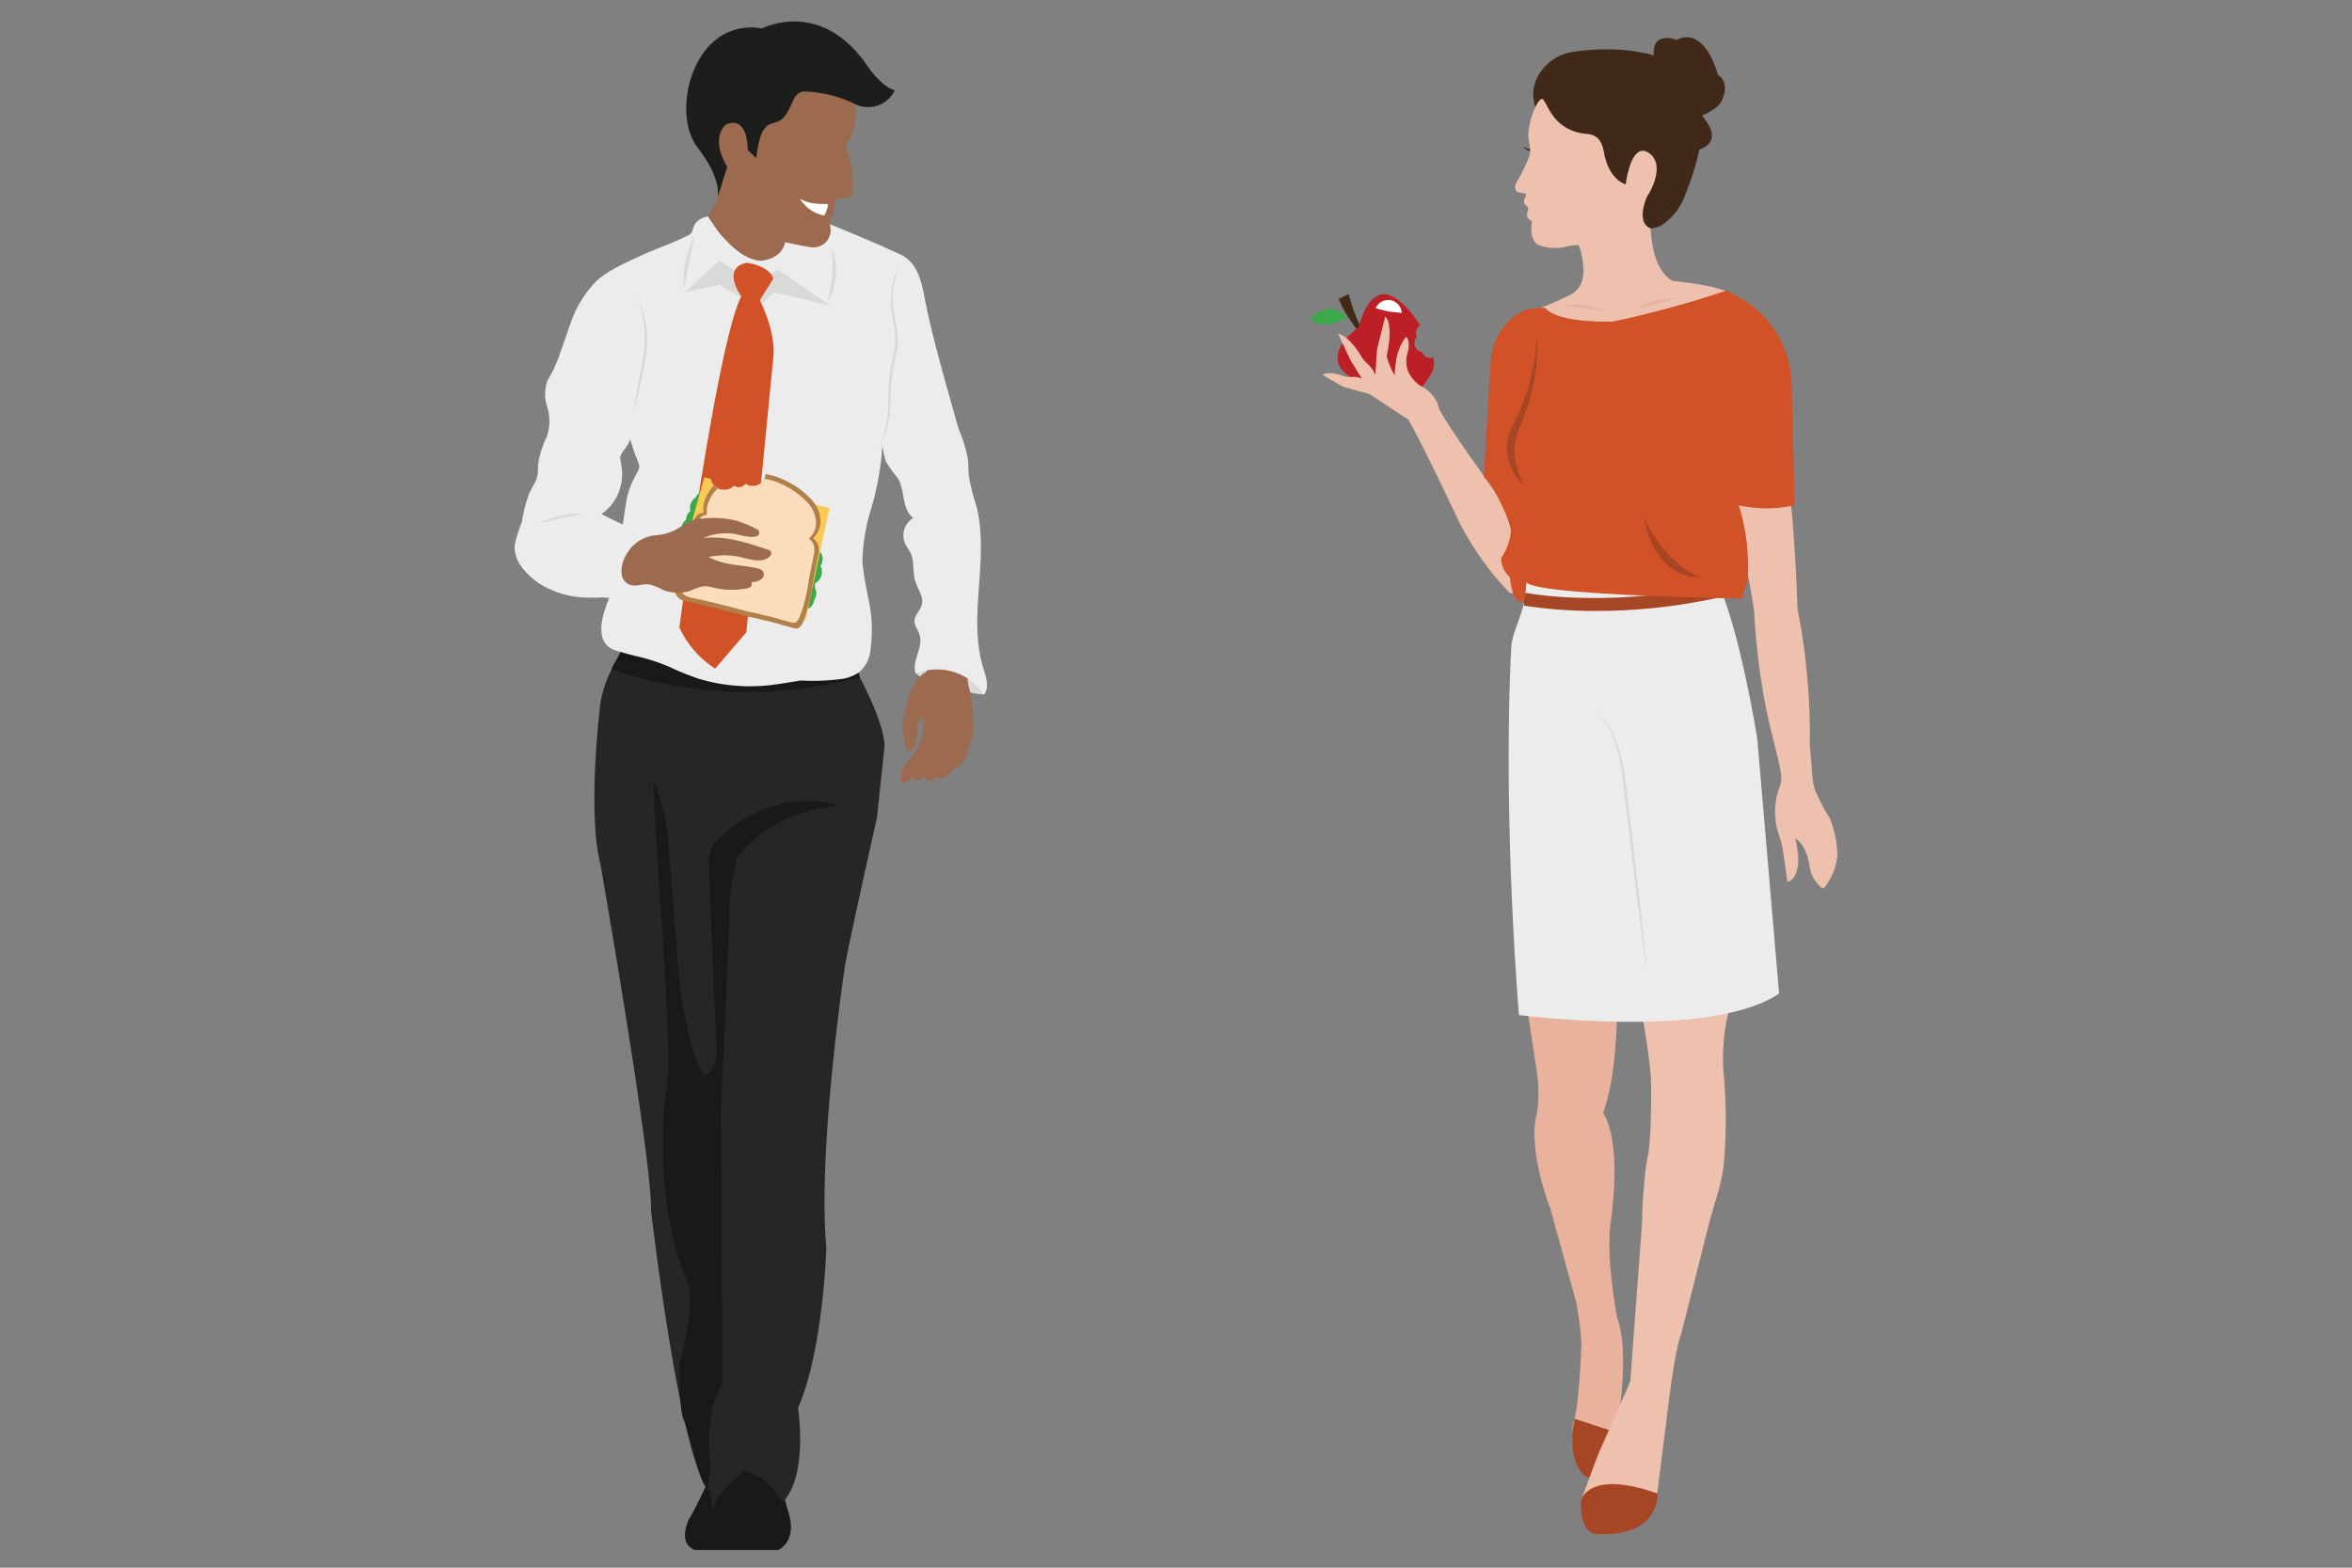 <svg id="Layer_1" data-name="Layer 1" xmlns="http://www.w3.org/2000/svg" width="300" height="200" viewBox="0 0 300 200"><rect x="0" y="0" width="300" height="200" fill="#808080" stroke="none"/><defs><style>.cls-1{fill:#d9d9d8;}.cls-2{fill:#9b6a4f;}.cls-3{fill:#ececec;}.cls-4{fill:#191919;}.cls-5{fill:#252626;}.cls-6{fill:#d15227;}.cls-7{fill:#1d1d1b;}.cls-8{fill:#fff;}.cls-9{fill:#3ba949;}.cls-10{fill:#fcc955;}.cls-11{fill:#b17f4a;}.cls-12{fill:#fbddbc;}.cls-13{fill:none;}.cls-14{fill:#e8b29d;}.cls-15{fill:#a74624;}.cls-16{fill:#402918;}.cls-17{fill:#bc2026;}.cls-18{fill:#422a18;}.cls-19{fill:#edc1ad;}</style></defs><path class="cls-1" d="M116.815,85.848a2.92,2.92,0,0,0,1.21.808,25.068,25.068,0,0,0,7.106,1.91.466.466,0,0,0,.346-.051.358.358,0,0,0,.115-.232c.08-.52-.376-.953-.789-1.28a13.742,13.742,0,0,0-2.717-1.806,4.883,4.883,0,0,0-3.181-.414,7.331,7.331,0,0,0-2.1,1.041"/><path class="cls-2" d="M118.181,85.631c-.205.238-.425.263-.63.501a6.518,6.518,0,0,0-1.61,2.735c-.172.678-.377,1.393-.525,2.076a13.387,13.387,0,0,0-.296,1.466,5.221,5.221,0,0,0,.122,1.448l.267,1.491c.036.203.1.441.295.511a.51.51,0,0,0,.444-.108c.79-.545.664-1.733.767-2.871.076-.842.485-.926.787-2.04-.33,1.195.114,1.368-.064,2.595A7.718,7.718,0,0,1,116.688,96c-.197.315-1.259,1.565-1.453,1.882a2.958,2.958,0,0,0-.228,2.005,2.565,2.565,0,0,0,1.541-.776.305.305,0,0,0,.17.358.671.671,0,0,0,.426.028,1.798,1.798,0,0,0,.841-.415.611.611,0,0,0,.676.513,1.028,1.028,0,0,0,.74-.536.905.905,0,0,0,1.033.133,3.388,3.388,0,0,0,.87-.689,8.06,8.06,0,0,1,1.051-.839,2.244,2.244,0,0,0,.519-.415,1.972,1.972,0,0,0,.302-.642l.622-1.88a5.211,5.211,0,0,0,.316-2.672l-.136-1.882a13.351,13.351,0,0,0-.205-1.749c-.09-.435-.224-.861-.304-1.298a10.89,10.89,0,0,1,.123-3.509q-2.723.04-5.443-.157l.075,1.815Z"/><path class="cls-3" d="M115.114,32.63c1.907.952,2.44,3.366,2.845,5.459.789,4.075,1.908,8.078,3.027,12.075l.736,2.631c.208.745.417,1.49.669,2.222a17.42,17.42,0,0,1,1.06,3.524c.082.679.047,1.367.111,2.049a26.287,26.287,0,0,0,.977,3.968c1.718,6.74-1.171,14.091.898,20.731.347,1.113.794,2.439.057,3.341a7.123,7.123,0,0,0-8.68-2.686c-.614-1.564.98-3.311.497-4.92-.187-.623-.677-1.167-.658-1.817.022-.773.752-1.347.935-2.098.244-1.007-.531-1.946-.839-2.935-.361-1.162-.078-2.478-.584-3.585-.212-.465-.554-.864-.755-1.334a2.593,2.593,0,0,1,1.076-3.172c-1.476-1.091-1.025-3.447-1.943-5.037a20.156,20.156,0,0,1-1.556-2.176,11.094,11.094,0,0,1-.363-1.545c-.318-1.266-1.204-2.332-1.519-3.599-.428-1.721.255-3.494.601-5.234.534-2.682.263-5.451.398-8.182s.774-5.617,2.726-7.532"/><path class="cls-4" d="M92.17,189.796s-1.712,6.725,1.141,7.947h5.99s2.425-1.099,1.284-4.751c0,0-.974-3.041-.701-4.263s-.583,0-.583,0S95.308,184.14,92.17,189.796Z"/><path class="cls-4" d="M90.461,188.702s-2,4.304-2.57,5.068c0,0-1.569,3.055.713,3.972h4.707s2.277-1.909.426-5.385S90.461,188.702,90.461,188.702Z"/><path class="cls-5" d="M106.923,81.537s-4.87.392-10.374.895l-.005-.066s-11.03.819-15.974-.646a15.595,15.595,0,0,0-3.994,8.022s-1.712,13.736,0,20.458c0,0,6.656,38.024,6.466,44.271,0,0,3.423,29.566,7.036,35.323l.481.337c.183,1.633.39,2.675.39,2.675a14.127,14.127,0,0,1,.658-1.942l3.207-3.203c3.266.517,4.99,4.039,4.99,4.039,3.34-3.463,1.985-12.083,1.985-12.083,3.233-7.398,3.613-20.485,3.613-20.485-1.141-12.198,2.282-35.264,2.282-35.264,0-1.018,4.184-19.616,4.184-19.616l.951-9.027C112.819,91.027,106.923,81.537,106.923,81.537Z"/><path class="cls-4" d="M78.01,85.296s13.175,5.839,31.676,1.15l-.778-3.501s-8.222,2.047-29.34-.508Z"/><path class="cls-3" d="M114.364,29.991q.245.108.49.218C114.695,30.129,114.531,30.057,114.364,29.991Z"/><path class="cls-3" d="M100.366,31.434l-.02.034c.049-.045.097-.09.145-.138.14-.142.272-.291.398-.446Q100.641,31.171,100.366,31.434Z"/><path class="cls-3" d="M111.045,82.712a17.624,17.624,0,0,0-.196-5.917c-.17-.932-.372-1.858-.538-2.791-.083-.465-.157-.931-.214-1.401-.027-.218-.048-.436-.068-.655l-.01-.106q-.01-.219-.011-.439a24.234,24.234,0,0,1,1.088-6.441,37.643,37.643,0,0,0,1.368-6.934c.15-2.252.113-4.51.206-6.763q.03-.721.078-1.441c-.01-.396-.021-.792-.036-1.188a21.691,21.691,0,0,1,.4-5.853,31.139,31.139,0,0,1,1.329-5.053,10.024,10.024,0,0,0,.781-5.095c-3.034-1.402-6.116-2.699-9.207-3.968q-1.381-.567-2.764-1.129c-.369,1.323-8.902,3.992-10.499,3.054-1.254-.737-1.463-1.896-2.451-2.994-2.156.478-1.76,1.896-2.217,2.232-.818.601-4.82,2.088-5.72,2.508-2.021.942-4.826,2.079-6.466,3.694a14.293,14.293,0,0,0-3.119,5.21c-.421,1.102-.754,2.237-1.166,3.341-.06.161-.125.32-.192.476-.011.053-.021.106-.034.159a17.85,17.85,0,0,1-1.522,3.277,4.96,4.96,0,0,0-.042,3.478,6.068,6.068,0,0,1-.085,3.734A12.702,12.702,0,0,0,68.614,59.35a4.481,4.481,0,0,1-.175,1.737c-.268.659-.653,1.263-.961,1.903a20.882,20.882,0,0,0-.918,3.61,19.183,19.183,0,0,0-.891,2.822c-.268,2.125,1.513,3.894,3.04,4.973a11.823,11.823,0,0,0,6.335,1.842,15.158,15.158,0,0,0,1.738-.024c.312.028.623.046.932.048a18.262,18.262,0,0,0-.795,2.321c-.343,1.457-.457,3.237.938,4.107a6.252,6.252,0,0,0,1.52.539c.671.207,1.35.38,2.033.542a23.191,23.191,0,0,1,3.948,1.298,34.676,34.676,0,0,0,3.826,1.544,22.863,22.863,0,0,0,9.784.702c1.057-.149,2.11-.328,3.163-.5a27.676,27.676,0,0,0,4.833-.148,5.388,5.388,0,0,0,2.593-.882A4.267,4.267,0,0,0,111.045,82.712ZM81.407,59.988c-.004.012-.065.149-.077.179-.049.098-.102.196-.153.293a12.353,12.353,0,0,0-1.028,2.349c-.372,1.296-.502,2.953-.718,4.094-.918-.408-1.816-.868-2.718-1.315A5.969,5.969,0,0,0,79.106,62.21a5.726,5.726,0,0,0,.181-2.619c-.051-.348-.127-.692-.166-1.042-.026-.242-.059-.033.001-.289-.037.157.06-.166.089-.268.036-.043.19-.291.183-.282.101-.154.21-.302.316-.453a7.329,7.329,0,0,0,.592-.986c.038-.078.073-.156.108-.234.006.024.012.048.018.071a18.966,18.966,0,0,0,.635,1.991c.101.259.212.513.312.772.014.036.169.599.081.224.032.134.071.272.09.411-.007.026-.016.178-.024.197.022-.05.033-.073.035-.077h0C81.57,59.605,81.405,59.994,81.407,59.988Z"/><path class="cls-4" d="M107.004,102.725s-8.027-2.798-15.4,4.358a1.716,1.716,0,0,0-.62.625l-.021.021.002.009a5.133,5.133,0,0,0-.602,1.851l1.047,25.055s-1.712,9.268-4.659-8.403l-1.616-20.116a36.438,36.438,0,0,0-1.521-6.036c-1.141-3.334,2.662,34.926,1.331,39.12,0,0-1.893,13.133,2.662,24.142,0,0,1.331,2.253-.856,10.3,0,0-.32,6.418.624,7.844l1.172,3.845c.436,1.431.728,3.383,1.626,4.567.751-2.03.119-4.93.294-7.099a24.277,24.277,0,0,1,.565-3.702c.217-.907,1.143-2.385,1.138-3.248l-.19-34.493.599-13.577q.222-5.029.444-10.058a31.741,31.741,0,0,1,.383-5.785,16.276,16.276,0,0,0,.531-2.435C95.889,106.885,99.764,103.489,107.004,102.725Z"/><polygon class="cls-1" points="87.315 37.309 91.747 33.264 96.419 36.115 99.224 34.394 105.866 38.97 98.728 37.309 96.59 39.317 91.747 36.291 87.315 37.309"/><path class="cls-6" d="M95.2,33.523s2.866.294,3.436,2.023l-1.718,2.752s2.099,4.07,1.718,7.329L95.2,80.664l-3.98,4.635a12.434,12.434,0,0,1-4.564-5.246S91.428,43.825,94.557,37.8C94.557,37.8,91.954,34.253,95.2,33.523Z"/><path class="cls-2" d="M90.302,27.598s2.496-3.426,1.498-6.635c0,0-.643-10.38,1.425-12.103,0,0,.785-7.529,12.195-1.57,0,0,3.257,1.565,3.729,6.361a7.475,7.475,0,0,1-.834,4.19c-.176.336-.313.597-.32.614-.172.402.315,1.032.593,2.631a9.976,9.976,0,0,1,.041,3.927c-.171.487-1.635.072-1.997.458-.384.409.03.511-.395,1.795-.249.752-.453.813-.342,1.611,0,0,.007.033.016.091a2.194,2.194,0,0,1-2.384,2.584c-.666-.099-1.736-.29-3.384-.657,0,0-.214,2.062-3.067,2.368C97.076,33.262,94.01,33.545,90.302,27.598Z"/><path class="cls-7" d="M108.802,13.143a16.217,16.217,0,0,0-6.162-1.475c-1.932,0-1.478,3.333-3.768,3.958-1.242.339-1.926.722-2.425,4.542L95.365,19.13s.159-4.354-2.71-3.284c0,0-2.202,1.454.103,5.459l-1.243,3.914s.709-2.206-2.52-6.367C86.415,15.528,87.347,8.627,90.936,5.38a7.183,7.183,0,0,1,6.226-1.74s7.485-3.942,13.431,4.702c2.035,2.959,3.542,3.172,3.542,3.172A3.784,3.784,0,0,1,108.802,13.143Z"/><path class="cls-8" d="M102.034,25.361a5.018,5.018,0,0,0,2.084.617c.614.089.921-.023,1.531.093a6.639,6.639,0,0,1-.448,1.314.183.183,0,0,1-.061.084.162.162,0,0,1-.12.006,4.717,4.717,0,0,1-2.96-2.067Z"/><path class="cls-9" d="M91.092,62.766a1.812,1.812,0,0,0-2.158.381,1.483,1.483,0,0,0-.217.351,1.334,1.334,0,0,0-.521.553,1.563,1.563,0,0,0-.132,1.13,1.523,1.523,0,0,0-.235.234,1.548,1.548,0,0,0-.333.894,1.5,1.5,0,0,0-.205.194,1.383,1.383,0,0,0-.358.939,1.232,1.232,0,0,0-.101,1.087l.003.006a1.599,1.599,0,0,0,.276,1.16,3.022,3.022,0,0,0,2.476.923,1.264,1.264,0,0,0,1.179-1.325,1.208,1.208,0,0,0-.862-1.095,1.308,1.308,0,0,0-.086-.254,1.401,1.401,0,0,0,.556-.889,1.296,1.296,0,0,0,.442-1.488c.011-.039.02-.078.027-.117a9.458,9.458,0,0,1,.827-1.005A1.268,1.268,0,0,0,91.092,62.766Z"/><path class="cls-9" d="M104.74,73.517a1.553,1.553,0,0,0-.099-1.315c.011-.016.023-.032.034-.048a1.521,1.521,0,0,0,.103-1.508,2.454,2.454,0,0,0-1.25-1.022,1.261,1.261,0,0,0-1.591.782,1.206,1.206,0,0,0-.06.537,1.181,1.181,0,0,0-.602.826,1.431,1.431,0,0,0,.056.706,1.676,1.676,0,0,0-.344.241,1.266,1.266,0,0,0-.106,1.77c.048.047.098.093.148.138a1.163,1.163,0,0,0-.062.725c-.017.023-.033.046-.049.071a1.364,1.364,0,0,0-.5.292,1.202,1.202,0,0,0-.641.711,1.266,1.266,0,0,0,.782,1.591,4.063,4.063,0,0,0,.844.161,1.227,1.227,0,0,0,.841-.287,1.838,1.838,0,0,0,1.168-.452,1.224,1.224,0,0,0,.412-.882,1.379,1.379,0,0,0,.235-.448,1.354,1.354,0,0,0-.139-1.117,1.556,1.556,0,0,0,.017-.553A1.68,1.68,0,0,0,104.74,73.517Z"/><path class="cls-10" d="M94.659,62.075a1.075,1.075,0,0,1-.437.087,1.011,1.011,0,0,1-.611-.187,1.742,1.742,0,0,1-2.947-.884l-.822-.203L85.868,75.03l16.875,4.156,3.048-14.37Z"/><path class="cls-11" d="M103.752,68.711c-.049-.034-.057-.057-.007-.103a2.956,2.956,0,0,0,.607-.79,2.917,2.917,0,0,0,.257-1.863,4.249,4.249,0,0,0-1.155-2.274,11.793,11.793,0,0,0-1.126-1.044,10.178,10.178,0,0,0-1.752-1.131c-.117-.061-.236-.117-.353-.175a8.271,8.271,0,0,0-1.908-.712c-.222-.06-.448-.106-.676-.148a1.589,1.589,0,0,1-1.635,1.518,1.641,1.641,0,0,1-.935-.269.959.959,0,0,1-.846.443,1.012,1.012,0,0,1-.61-.186,1.785,1.785,0,0,1-2.558-.046,5.079,5.079,0,0,0-1.031,1.562,3.395,3.395,0,0,0-.295,1.779c.014.12.012.127-.111.145a1.254,1.254,0,0,0-.995.758,7.09,7.09,0,0,0-.363.969c-.082.269-.155.54-.241.808-.168.527-.332,1.055-.478,1.589-.077.279-.157.558-.237.836q-.268.937-.536,1.874c-.142.495-.278.992-.427,1.485a2.225,2.225,0,0,1-.217.563.59.59,0,0,0-.076.224,2.243,2.243,0,0,0,.02.872,1.629,1.629,0,0,0,1.254,1.293c.297.077.602.124.902.191q1.02.228,2.038.464c.461.108.92.224,1.379.337.717.176,1.436.342,2.144.551.208.061.419.112.626.174.385.115.775.206,1.167.291q.561.121,1.125.233c.21.042.409.126.617.17.229.048.453.113.684.154.247.043.49.112.733.177.557.149,1.105.329,1.665.469.161.04.323.083.482.136a3.088,3.088,0,0,0,.58.138.653.653,0,0,0,.533-.146,1.771,1.771,0,0,0,.446-.695,13.519,13.519,0,0,0,.592-1.837c.163-.611.31-1.226.437-1.846.052-.252.092-.507.131-.761.086-.561.177-1.121.291-1.677q.092-.452.183-.903c.09-.451.17-.903.27-1.351a3.007,3.007,0,0,0,.088-.913A1.677,1.677,0,0,0,103.752,68.711Z"/><path class="cls-12" d="M103.234,68.763c-.045-.032-.053-.053-.006-.096a2.754,2.754,0,0,0,.565-.737,2.718,2.718,0,0,0,.239-1.736,3.959,3.959,0,0,0-1.076-2.119,10.962,10.962,0,0,0-1.049-.973,9.474,9.474,0,0,0-1.632-1.054c-.109-.057-.22-.109-.329-.163a7.704,7.704,0,0,0-1.778-.664c-.225-.061-.455-.109-.687-.15a1.545,1.545,0,0,1-1.477.917,1.641,1.641,0,0,1-.935-.269.959.959,0,0,1-.846.443,1.012,1.012,0,0,1-.61-.186,1.65,1.65,0,0,1-1.257.517,1.789,1.789,0,0,1-.813-.183,4.638,4.638,0,0,0-1.102,1.59,3.164,3.164,0,0,0-.275,1.658c.013.112.011.118-.103.135a1.169,1.169,0,0,0-.927.706,6.598,6.598,0,0,0-.339.903c-.076.25-.145.503-.224.753-.156.491-.309.983-.445,1.48-.071.26-.146.52-.221.779q-.25.873-.5,1.746c-.132.462-.259.925-.398,1.384a2.084,2.084,0,0,1-.202.525.55.55,0,0,0-.071.208,2.088,2.088,0,0,0,.018.812,1.518,1.518,0,0,0,1.169,1.205c.277.071.561.116.84.178q.95.213,1.899.433c.43.1.857.209,1.285.314.668.165,1.338.319,1.998.514.194.057.39.104.584.162.358.107.723.192,1.088.271q.523.113,1.048.217c.196.039.381.117.575.158.213.045.422.105.637.143.23.04.457.104.683.165.519.139,1.03.306,1.552.437.15.037.301.077.449.127a2.877,2.877,0,0,0,.54.129.609.609,0,0,0,.496-.136,1.652,1.652,0,0,0,.416-.648,12.603,12.603,0,0,0,.552-1.712c.152-.57.289-1.143.407-1.72.048-.235.086-.472.122-.709.08-.523.165-1.045.271-1.563q.086-.421.17-.842c.084-.42.159-.842.252-1.259a2.802,2.802,0,0,0,.082-.851A1.564,1.564,0,0,0,103.234,68.763Z"/><path class="cls-2" d="M83.567,68.291A4.762,4.762,0,0,0,79.786,70.96l-.016.033a3.685,3.685,0,0,0-.453,2.391,1.753,1.753,0,0,0,.565.96c.87.729,1.908.098,2.885.21a6.311,6.311,0,0,1,1.706.662,5.069,5.069,0,0,0,3.73.092,5.931,5.931,0,0,1,1.557-.514,4.254,4.254,0,0,1,1.296.187,9.87,9.87,0,0,0,3.981.112,1.227,1.227,0,0,0,.668-.206.447.447,0,0,0,.097-.624,1.988,1.988,0,0,0,1.388-.443.76.76,0,0,0,.213-.714c-.109-.424-.559-.557-.956-.636-2.369-.474-3.936-.33-6.099-1.407a9.844,9.844,0,0,1,4.263.043c1.21.282,2.617.757,3.562-.113a.574.574,0,0,0,.197-.486c-.031-.243-.215-.308-.387-.366-2.681-.905-5.469-1.823-8.28-1.504a7.212,7.212,0,0,1,4.255-.474,12.272,12.272,0,0,0,1.755.33,2.513,2.513,0,0,0,.796-.086.468.468,0,0,0,.069-.87,17.258,17.258,0,0,0-2.644-1.114,12.572,12.572,0,0,0-4.342-.259,2.767,2.767,0,0,0-1.223.212,15.596,15.596,0,0,0-1.918,1.058A6.394,6.394,0,0,1,83.567,68.291Z"/><path class="cls-1" d="M81.357,37.913A17.736,17.736,0,0,1,82.435,41.57,13.99,13.99,0,0,1,82.4,45.4c-.186,1.263-.458,2.504-.739,3.738q-.42,1.853-.905,3.693.285-1.881.631-3.749c.225-1.247.498-2.483.653-3.73a14.939,14.939,0,0,0,.119-3.745A25.561,25.561,0,0,0,81.357,37.913Z"/><path class="cls-1" d="M68.666,66.867a10.062,10.062,0,0,1,5.751-1.321c-.978.2-1.943.344-2.893.583C70.564,66.328,69.633,66.619,68.666,66.867Z"/><path class="cls-13" d="M100.353,13.662l.915.183"/><path class="cls-1" d="M114.91,33.54a10.133,10.133,0,0,0-.939,5.915c.148,1,.38,1.997.494,3.027a8.097,8.097,0,0,1-.242,3.093,26.689,26.689,0,0,0-.639,6.045,15.301,15.301,0,0,1-.457,3.046,15.546,15.546,0,0,1-1.192,2.829,15.454,15.454,0,0,0,1.02-2.873,15.281,15.281,0,0,0,.35-3.016,25.411,25.411,0,0,1,.566-6.116,7.734,7.734,0,0,0,.266-2.974c-.095-1.003-.334-2-.442-3.026A9.644,9.644,0,0,1,114.91,33.54Z"/><path class="cls-1" d="M105.554,38.599a22.369,22.369,0,0,0,.563-3.45,22.631,22.631,0,0,0-.002-3.496,8.29,8.29,0,0,1-.561,6.946Z"/><path class="cls-1" d="M87.202,36.721a14.123,14.123,0,0,1,1.292-6.549c-.124,1.124-.376,2.198-.563,3.291C87.688,34.545,87.513,35.634,87.202,36.721Z"/><path class="cls-14" d="M194.857,128.981l1.189,7.944a18.26,18.26,0,0,1,0,5.109s-1.426,3.563,1.712,12.213l3.28,11.859a35.335,35.335,0,0,1,.666,5.5s-.285,8.148-1.046,9.982c0,0-.38,1.63.666,2.037l4.564.611s2.282-11.046.38-16.116c0,0-1.468-7.543-.829-12.213,0,0,1.59-9.902-.977-13.957,0,0,1.617-3.343,1.807-12.968Z"/><path class="cls-15" d="M202.321,188.405s-2.624-1.521-1.484-7.404l6.186,2.027S207.755,189.077,202.321,188.405Z"/><path class="cls-16" d="M195.393,19.03a2.008,2.008,0,0,1-1.108-.347,1.413,1.413,0,0,0,1.035.606"/><path class="cls-9" d="M171.78,40.453l.015.011c.025-.016.05-.031.075-.048a5.339,5.339,0,0,0-.985-.647l-.04-.03a2.631,2.631,0,0,0-1.813-.281,4.249,4.249,0,0,0-1.967,1.195S168.722,42.417,171.78,40.453Z"/><path class="cls-17" d="M175.906,37.652c-1.76.796-2.024,2.55-2.519,3.695l-.012-.026a.521.521,0,0,1-.398.631c-.846.872-2.259,1.732-2.364,3.75-.173,3.26,9.308,5.997,11.077,3.306l.42-.639.006-.009c.117-.178.256-.39.428-.651a3.03,3.03,0,0,0,.268-2.14.99.99,0,0,1-1.033-.106,1.115,1.115,0,0,1-.388-.555,1.002,1.002,0,0,1-.525-.201,1.177,1.177,0,0,1-.254-1.567,1.123,1.123,0,0,1,.114-.144,1.192,1.192,0,0,1,.08-1.152,1.074,1.074,0,0,1,.34-.329C179.604,39.029,177.374,36.986,175.906,37.652Z"/><path class="cls-18" d="M173.375,41.322a18.971,18.971,0,0,1-1.327-3.792l-1.284.589a12.123,12.123,0,0,0,1.552,2.849c.26.382.501.718.682.965l-.021.021A.521.521,0,0,0,173.375,41.322Z"/><path class="cls-8" d="M175.465,39.327a1.732,1.732,0,0,1,3.324.595c-.836-.081-1.235-.118-1.681-.191C176.665,39.642,176.275,39.539,175.465,39.327Z"/><path class="cls-16" d="M217.09,13.883c-.593-7.744-10.872-8.1-16.288-7.281a6.08,6.08,0,0,0-4.315,2.596,5.062,5.062,0,0,0-.92,2.739,5.744,5.744,0,0,0,.181,1.461,3.386,3.386,0,0,0,.156.456c.394.263.798.514,1.206.767,1.109.689,1.075,1.72,2.096,2.548,1.901,1.541,3.167,4.247,4.79,6.133,1.645,1.91,4.244,3.339,4.764,5.823,1.883.129,2.538-.029,3.25-.437a7.644,7.644,0,0,0,2.914-3.772,35.073,35.073,0,0,0,1.709-5.276A18.895,18.895,0,0,0,217.09,13.883Z"/><path class="cls-19" d="M221.24,37.943c-.553-1.465-7.896-2.093-7.896-2.093-2.316-1.417-2.619-4.524-2.835-6.74a.755.755,0,0,1-.192-.076c-1.298-.73-.71-2.886-.221-3.981a.755.755,0,0,1,.167-.243c.446-.764,2.097-3.901.049-5.3-2.289-1.564-2.95,4-2.95,4s-2.136-.492-2.776-4.084c-.467-2.619-2.01-2.243-2.946-2.439-3.631-.762-4.171-3.644-4.841-4.315-.399-.399-1.566,1.64-1.856,4.274-.105.955.451,2.049.12,2.977a19.933,19.933,0,0,1-1.106,2.438c-.298.525-1.088,1.546-.48,2.065.301.257,1.094.112,1.152.403.069.347-.238.488-.243.761-.014.707.505.63.526.962a.776.776,0,0,1-.041.376,1.211,1.211,0,0,0-.097.677c.084.29.263.354.643.616,0,0-.046.361-.078.628-.128,1.064.269,2.167.923,2.413a6.203,6.203,0,0,0,3.146.297,6.552,6.552,0,0,1,1.893-.276c.292.15.554,1.804.621,2.43.114,1.081.201,2.967-1.722,3.943-1.524.773-4.027,1.786-3.971,1.763,0,0,.845,6.431,9.805,6.446C215.899,45.879,222.362,40.915,221.24,37.943Z"/><path class="cls-19" d="M180.738,48.883c.03.032.062.062.096.091.285.247.665.39.972.614A5.01,5.01,0,0,1,182.9,50.666a4.213,4.213,0,0,1,.438.746c.128.282.156.634.288.901,0,0,.951,1.936,6.846,10.083l3.898-.611V74.618s-.666,1.324-1.807,1.018a36.952,36.952,0,0,1-6.941-10.083s-4.469-9.472-5.99-12.018l-4.944-3.259-3.348-.921-2.642-1.523s.505-.618,2.865.202c.552.192,1.436-.156,2.175.308l-1.479-2.381-1.564-3.323s.696-.207,2.246,1.784a9.122,9.122,0,0,1,.745,1.139c.403.717,1.32,1.111,1.737,2.272l.224-3.274,1.037-4.162s1.135.676.184,5.055a10.997,10.997,0,0,0,1.018,2.446,14.305,14.305,0,0,1,.216-2.058,6.817,6.817,0,0,1,1.195-2.832c.353-.038.567,1.066.197,2.157a3.695,3.695,0,0,0,.134,2.269A4.599,4.599,0,0,0,180.738,48.883Z"/><path class="cls-19" d="M232.085,113.026a1.168,1.168,0,0,0,.506.319,1.652,1.652,0,0,0,.301-.357,8.216,8.216,0,0,0,1.46-3.647,12.495,12.495,0,0,0-.973-4.967,26.825,26.825,0,0,1-1.821-3.457,7.486,7.486,0,0,1-.382-1.829c-.105-1.287-.164-2.578-.34-3.857a84.019,84.019,0,0,0-1.559-17.588s-.529-15.388-1.603-17.527c0,0-5.957-.495-6.67,3.018,0,0,2.671,13.608,2.748,15.004.794,14.384,4.153,19.809,3.318,22.052a9.004,9.004,0,0,0-.059,6.604,14.514,14.514,0,0,1,.471,2.118l.511,3.61s2.245-.395.998-5.544c.146.096,1.294.631,1.796,3.327A4.362,4.362,0,0,0,232.085,113.026Z"/><path class="cls-19" d="M209.452,129.287s1.141,6.707,1.141,8.708c0,0,.118,6.876-.399,9.473-.147.739-.272,1.481-.348,2.231-.168,1.636-.393,4.212-.393,6.207l-1.506,20.334-4.143,9.41-2.166,5.826,3.108,1.671,6.433-1.069,1.405-11.077s1.005-8.891,1.861-10.843l1.971-7.827,1.547-6.142c.681-2.702,1.747-5.29,1.946-8.095a63.732,63.732,0,0,0-.044-11.015s-.571-5.317,1.141-9.38Z"/><path class="cls-15" d="M201.637,191.477s.795-4.106,9.796-.938c0,0,.393,5.643-7.928,5.163C203.505,195.701,201.547,195.701,201.637,191.477Z"/><path class="cls-3" d="M193.917,70.37a25.475,25.475,0,0,0,.571,4.354c.493,2.507-1.727,5.8-1.727,8.021,0,0-1.189,18.333.975,46.75,0,0,24.565,3.208,33.189-2.75L224.139,94.203s-2.567-16.042-5.705-21.083Z"/><path class="cls-15" d="M219.51,74.477c-.016.003-.032.003-.047.006-7.917,1.896-17.973,2.345-24.858,1.15a2.948,2.948,0,0,0-.232,1.011,5.579,5.579,0,0,0,.018.623,59.225,59.225,0,0,0,9.28.673,71.614,71.614,0,0,0,16.087-1.834A8.663,8.663,0,0,0,219.51,74.477Z"/><path class="cls-6" d="M228.897,64.458l-.38-15.685q-.011-.199-.026-.394a13.081,13.081,0,0,0-6.728-10.502l-1.518-.816a129.514,129.514,0,0,1-14.569,3.972c-7.628.102-8.537-1.732-8.537-1.732A5.437,5.437,0,0,0,193.05,40.45a7.592,7.592,0,0,0-2.901,5.621s-.905,14.57-.864,14.843c1.112.79,3.58,5.859,3.428,7.041a7.653,7.653,0,0,1-1.238,3.247,3.209,3.209,0,0,0,1.106,2.423c.482,4.074,1.764,3.143,1.864,2.7a15.004,15.004,0,0,0,.252-2.042c1.141,1.681,27.544,2.079,27.544,2.079a21.49,21.49,0,0,0-.475-11.904A16.255,16.255,0,0,0,228.897,64.458Z"/><path class="cls-6" d="M211.496,57.431a6.337,6.337,0,0,1,7.417-1.63s5.465,1.797,2.305,8.588a12.948,12.948,0,0,1,1.516,4.473s.628,4.791-.164,6.131.242-3.712-4.132-6.767A19.778,19.778,0,0,1,211.496,57.431Z"/><path class="cls-15" d="M209.68,66.088s2.759,6.111,7.328,7.537C217.007,73.625,211.286,74.338,209.68,66.088Z"/><path class="cls-16" d="M219.118,9.547S217.56,3.241,213.837,5.096c0,0-3.377-1.391-2.857,2.411,0,0-1.221-1.714-1.76.278,0,0-.095-.043-.266-.113a18.154,18.154,0,0,0,5.097,10.716,10.127,10.127,0,0,0,1.355,1.019l-.009-.03s5.339-.371,1.674-4.637c0,0,2.136-.835,2.569-1.948C219.637,12.794,220.763,10.566,219.118,9.547Z"/><path class="cls-14" d="M208.776,39.475a6.22,6.22,0,0,1,2.775-1.156c.986-.191,1.99-.266,2.97-.487"/><path class="cls-14" d="M204.527,39.651a6.119,6.119,0,0,0-2.897-.74c-1.001-.045-2.005.028-3.005-.049"/><path class="cls-15" d="M196.093,43.33a25.788,25.788,0,0,1-1.625,9.602c-.568,1.574-1.315,2.963-1.298,4.441a9.436,9.436,0,0,0,1.207,4.459l-.078.058a6.89,6.89,0,0,1-2.099-4.503,5.67,5.67,0,0,1,.501-2.547c.343-.776.727-1.469,1.047-2.199a27.775,27.775,0,0,0,2.247-9.313Z"/><path class="cls-1" d="M203.267,90.65a7.834,7.834,0,0,1,2.691,3.378,18.028,18.028,0,0,1,1.155,4.213c.433,2.88.732,5.761,1.104,8.641l.991,8.65q.48,4.327.893,8.661-.617-4.311-1.171-8.628l-1.074-8.64c-.342-2.88-.648-5.774-1.019-8.641a17.981,17.981,0,0,0-1.043-4.188A7.745,7.745,0,0,0,203.267,90.65Z"/></svg>